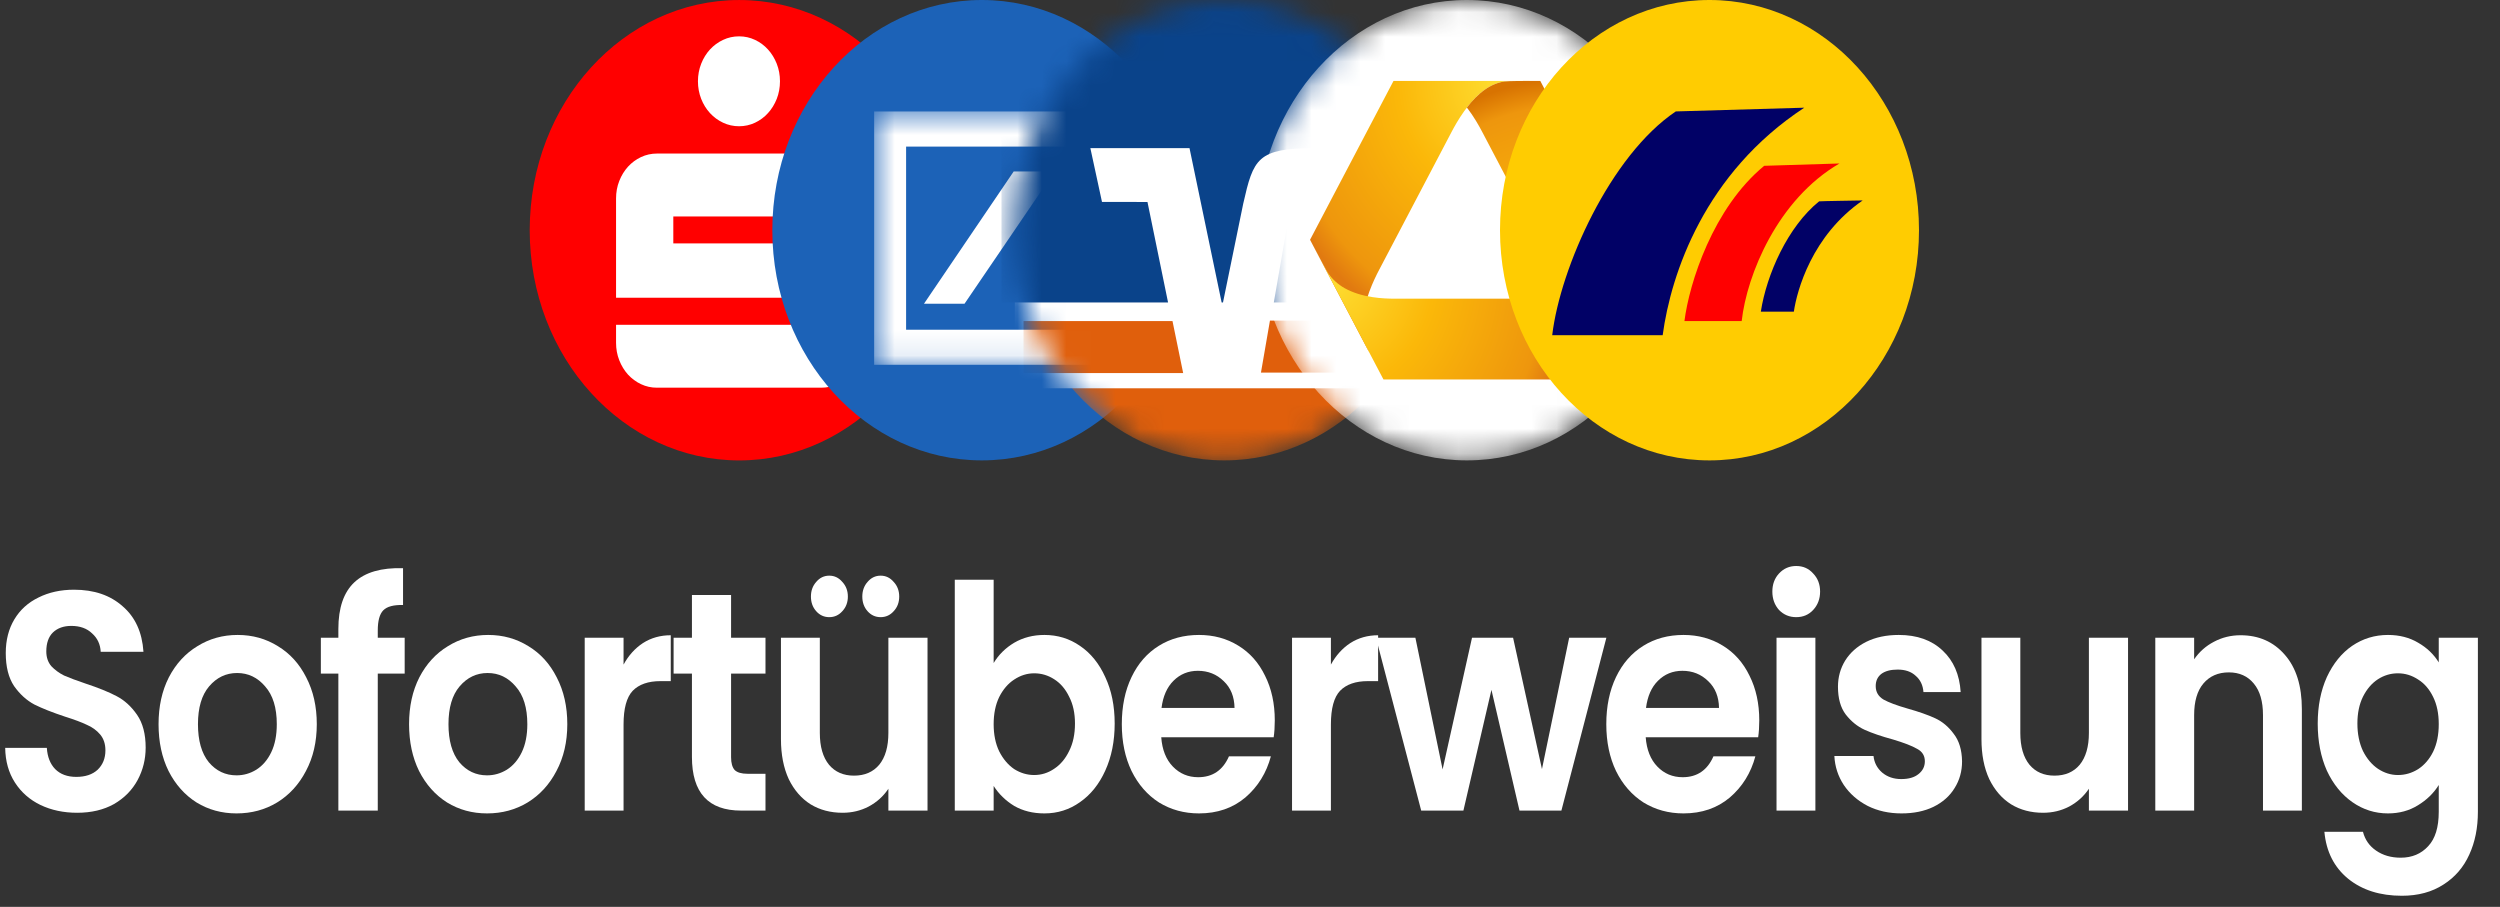 <svg width="102" height="37" viewBox="0 0 102 37" fill="none" xmlns="http://www.w3.org/2000/svg">
<rect x="0" y="0" width="102" height="37" fill="#333333" stroke="none"/>
<path d="M30.16 18.785C34.881 18.785 38.707 14.58 38.707 9.393C38.707 4.206 34.881 0.001 30.16 0.001C25.439 0.001 21.612 4.206 21.612 9.393C21.612 14.58 25.439 18.785 30.16 18.785Z" fill="#FF0000"/>
<path d="M28.476 3.316C28.476 3.063 28.521 2.825 28.608 2.602C28.695 2.38 28.815 2.185 28.967 2.019C29.12 1.854 29.297 1.722 29.502 1.627C29.705 1.531 29.923 1.483 30.154 1.483C30.386 1.483 30.602 1.531 30.805 1.627C31.007 1.722 31.185 1.854 31.334 2.019C31.486 2.185 31.604 2.38 31.692 2.602C31.779 2.825 31.823 3.063 31.823 3.316C31.823 3.57 31.779 3.809 31.692 4.033C31.604 4.254 31.486 4.449 31.334 4.614C31.185 4.781 31.007 4.91 30.805 5.007C30.602 5.102 30.386 5.151 30.154 5.151C29.923 5.151 29.705 5.102 29.502 5.007C29.297 4.91 29.12 4.781 28.967 4.614C28.815 4.449 28.695 4.254 28.608 4.033C28.521 3.809 28.476 3.57 28.476 3.316ZM26.804 15.818C26.573 15.818 26.357 15.771 26.153 15.674C25.95 15.579 25.774 15.447 25.622 15.283C25.473 15.116 25.353 14.923 25.266 14.699C25.178 14.476 25.135 14.238 25.135 13.985V13.251H32.828V12.147H25.135V8.098C25.135 7.845 25.178 7.606 25.266 7.384C25.353 7.16 25.473 6.967 25.622 6.801C25.774 6.636 25.95 6.504 26.153 6.409C26.357 6.313 26.573 6.265 26.804 6.265H33.509C33.74 6.265 33.958 6.313 34.161 6.409C34.366 6.504 34.543 6.636 34.693 6.801C34.844 6.967 34.963 7.16 35.051 7.384C35.139 7.606 35.182 7.845 35.182 8.098V8.832H27.471V9.932H35.182V13.985C35.182 14.238 35.139 14.476 35.051 14.699C34.963 14.923 34.844 15.116 34.693 15.283C34.543 15.447 34.366 15.579 34.161 15.674C33.958 15.771 33.74 15.818 33.509 15.818H26.804Z" fill="white"/>
<path d="M40.058 18.784C44.779 18.784 48.606 14.579 48.606 9.392C48.606 4.205 44.779 0 40.058 0C35.338 0 31.511 4.205 31.511 9.392C31.511 14.579 35.338 18.784 40.058 18.784Z" fill="#1C62B7"/>
<mask id="mask0_18638_977" style="mask-type:luminance" maskUnits="userSpaceOnUse" x="35" y="4" width="11" height="11">
<path d="M45.07 4.534H35.638V14.898H45.07V4.534Z" fill="white"/>
</mask>
<g mask="url(#mask0_18638_977)">
<path d="M35.665 4.549H45.033V14.884H35.665V4.549ZM41.358 6.997L37.698 12.393H39.352L43.025 6.997H41.358ZM36.969 13.453H43.729V5.981H36.969V13.453Z" fill="white"/>
</g>
<mask id="mask1_18638_977" style="mask-type:luminance" maskUnits="userSpaceOnUse" x="41" y="0" width="18" height="19">
<path d="M58.497 9.392C58.497 4.205 54.67 0 49.949 0C45.228 0 41.402 4.205 41.402 9.392C41.402 14.579 45.228 18.784 49.949 18.784C54.67 18.784 58.497 14.579 58.497 9.392Z" fill="white"/>
</mask>
<g mask="url(#mask1_18638_977)">
<path d="M58.5 9.392C58.5 4.205 54.673 0 49.952 0C45.231 0 41.404 4.205 41.404 9.392C41.404 14.579 45.231 18.784 49.952 18.784C54.673 18.784 58.5 14.579 58.5 9.392Z" fill="#E05F0C"/>
<path d="M41.404 2.942V15.842H58.5V2.942H41.404Z" fill="white"/>
<path d="M51.814 13.081C51.646 14.053 51.503 14.88 51.447 15.201H58.008V13.081H51.814ZM41.758 13.1V15.22H48.273L47.838 13.1H41.758Z" fill="#E05F0C"/>
<path d="M44.961 8.238L44.487 6.045H48.532L49.843 12.341H49.898L50.724 8.308C51.14 6.476 51.297 6.045 53.641 6.045H55.327C55.327 6.045 54.986 7.733 54.563 9.564C54.401 10.263 52.993 10.18 53.064 9.528C53.071 9.46 53.138 8.969 53.19 8.619C53.267 8.117 52.733 8.054 52.637 8.551C52.569 8.908 52.26 10.677 51.971 12.341H58.91V-0.654H40.86V12.341H47.657L46.817 8.241L44.961 8.238Z" fill="#0A438A"/>
</g>
<mask id="mask2_18638_977" style="mask-type:luminance" maskUnits="userSpaceOnUse" x="51" y="0" width="18" height="19">
<path d="M68.395 9.392C68.395 4.205 64.568 0 59.848 0C55.127 0 51.3 4.205 51.3 9.392C51.3 14.579 55.127 18.784 59.848 18.784C64.568 18.784 68.395 14.579 68.395 9.392Z" fill="white"/>
</mask>
<g mask="url(#mask2_18638_977)">
<path d="M59.848 18.784C64.568 18.784 68.395 14.579 68.395 9.392C68.395 4.205 64.568 0 59.848 0C55.127 0 51.3 4.205 51.3 9.392C51.3 14.579 55.127 18.784 59.848 18.784Z" fill="white"/>
<path d="M56.86 3.302C56.86 3.302 56.854 3.303 56.853 3.306L54.342 8.084L53.555 9.583L53.463 9.757L53.452 9.779C53.452 9.779 53.451 9.784 53.452 9.787L55.844 14.339V14.32C55.792 14.216 55.755 14.135 55.735 14.084C55.635 13.836 55.578 13.491 55.593 13.157C55.633 12.275 56.06 11.406 56.275 10.998C56.778 10.041 57.75 8.19 57.75 8.19C57.75 8.19 58.722 6.339 59.225 5.381C59.44 4.974 59.912 4.133 60.587 3.654C60.842 3.472 61.143 3.355 61.388 3.325C61.568 3.303 62.164 3.302 62.84 3.302H56.86Z" fill="url(#paint0_radial_18638_977)"/>
<path d="M53.472 9.823C53.51 9.895 53.547 9.967 53.584 10.036L53.472 9.823ZM65.503 11.156C65.357 11.375 65.114 11.602 64.843 11.755C64.128 12.157 63.23 12.186 62.801 12.186H59.85H56.899C56.47 12.186 55.571 12.157 54.857 11.755C54.585 11.602 54.343 11.375 54.196 11.156C54.103 11.017 53.865 10.572 53.584 10.036L54.184 11.179L56.443 15.478C56.444 15.48 56.446 15.482 56.449 15.482H63.251C63.253 15.482 63.256 15.479 63.257 15.477L66.221 9.837C65.894 10.459 65.608 11.001 65.503 11.156Z" fill="url(#paint1_radial_18638_977)"/>
<path d="M61.387 3.325C61.142 3.354 60.841 3.472 60.586 3.654C60.303 3.854 60.056 4.118 59.849 4.387C60.137 4.76 60.349 5.143 60.474 5.381C60.977 6.338 61.95 8.189 61.95 8.189C61.95 8.189 62.922 10.04 63.425 10.998C63.639 11.405 64.066 12.275 64.106 13.156C64.121 13.491 64.063 13.835 63.964 14.084C63.895 14.258 63.619 14.787 63.299 15.396L66.248 9.785L66.248 9.784V9.78L66.247 9.778L62.846 3.306L62.839 3.301C62.163 3.301 61.567 3.302 61.387 3.325Z" fill="url(#paint2_radial_18638_977)"/>
</g>
<path d="M69.747 18.784C74.468 18.784 78.295 14.579 78.295 9.392C78.295 4.205 74.468 0 69.747 0C65.027 0 61.2 4.205 61.2 9.392C61.2 14.579 65.027 18.784 69.747 18.784Z" fill="#FFCC01"/>
<path d="M68.373 4.546L73.615 4.394C69.548 7.063 68.178 11.156 67.837 13.677H63.33C63.66 10.914 65.701 6.339 68.373 4.546Z" fill="#010166"/>
<path d="M74.221 8.215C74.232 8.206 75.998 8.178 75.998 8.178C73.923 9.608 73.315 11.857 73.189 12.716H71.842C72.075 11.203 72.942 9.243 74.221 8.215Z" fill="#010166"/>
<path d="M71.979 6.765L75.05 6.67C72.529 8.133 71.272 11.204 71.061 13.1H68.725C68.922 11.545 69.891 8.485 71.979 6.765Z" fill="#FF0000"/>
<path d="M3.146 33.161C2.595 33.161 2.096 33.055 1.651 32.843C1.213 32.631 0.865 32.325 0.609 31.927C0.352 31.528 0.22 31.057 0.212 30.514H1.911C1.934 30.878 2.047 31.167 2.251 31.379C2.462 31.591 2.749 31.697 3.112 31.697C3.482 31.697 3.772 31.6 3.984 31.405C4.195 31.201 4.301 30.938 4.301 30.615C4.301 30.352 4.229 30.136 4.086 29.966C3.942 29.797 3.761 29.665 3.542 29.572C3.331 29.47 3.036 29.36 2.659 29.241C2.145 29.071 1.726 28.905 1.402 28.744C1.084 28.574 0.809 28.324 0.575 27.993C0.348 27.654 0.235 27.204 0.235 26.644C0.235 26.118 0.352 25.66 0.586 25.269C0.82 24.879 1.149 24.582 1.571 24.378C1.994 24.166 2.478 24.06 3.021 24.06C3.837 24.06 4.497 24.285 5.003 24.735C5.517 25.176 5.8 25.795 5.853 26.593H4.109C4.093 26.288 3.976 26.037 3.757 25.842C3.546 25.638 3.263 25.537 2.908 25.537C2.598 25.537 2.349 25.625 2.16 25.804C1.979 25.982 1.889 26.241 1.889 26.58C1.889 26.818 1.957 27.017 2.092 27.178C2.236 27.331 2.41 27.459 2.613 27.561C2.825 27.654 3.119 27.764 3.497 27.892C4.01 28.061 4.429 28.231 4.754 28.401C5.079 28.57 5.358 28.825 5.592 29.164C5.826 29.504 5.943 29.949 5.943 30.501C5.943 30.976 5.834 31.417 5.615 31.825C5.396 32.232 5.075 32.559 4.652 32.805C4.229 33.042 3.727 33.161 3.146 33.161Z" fill="white"/>
<path d="M9.651 33.187C9.047 33.187 8.504 33.038 8.02 32.741C7.537 32.436 7.156 32.007 6.876 31.456C6.604 30.904 6.469 30.268 6.469 29.546C6.469 28.825 6.608 28.189 6.888 27.637C7.175 27.085 7.563 26.661 8.054 26.364C8.545 26.058 9.092 25.906 9.697 25.906C10.301 25.906 10.848 26.058 11.339 26.364C11.83 26.661 12.215 27.085 12.494 27.637C12.781 28.189 12.925 28.825 12.925 29.546C12.925 30.268 12.777 30.904 12.483 31.456C12.196 32.007 11.803 32.436 11.305 32.741C10.814 33.038 10.263 33.187 9.651 33.187ZM9.651 31.634C9.938 31.634 10.206 31.557 10.455 31.405C10.712 31.243 10.916 31.006 11.067 30.692C11.218 30.378 11.293 29.996 11.293 29.546C11.293 28.876 11.135 28.362 10.818 28.006C10.508 27.641 10.127 27.459 9.674 27.459C9.221 27.459 8.84 27.641 8.53 28.006C8.228 28.362 8.077 28.876 8.077 29.546C8.077 30.217 8.224 30.734 8.519 31.099C8.821 31.456 9.198 31.634 9.651 31.634Z" fill="white"/>
<path d="M16.511 27.484H15.413V33.072H13.805V27.484H13.091V26.02H13.805V25.664C13.805 24.798 14.024 24.162 14.461 23.755C14.899 23.347 15.56 23.156 16.444 23.182V24.684C16.058 24.675 15.79 24.747 15.639 24.9C15.488 25.053 15.413 25.328 15.413 25.727V26.02H16.511V27.484Z" fill="white"/>
<path d="M19.872 33.187C19.268 33.187 18.724 33.038 18.241 32.741C17.758 32.436 17.377 32.007 17.097 31.456C16.826 30.904 16.69 30.268 16.69 29.546C16.69 28.825 16.829 28.189 17.109 27.637C17.396 27.085 17.784 26.661 18.275 26.364C18.766 26.058 19.314 25.906 19.918 25.906C20.522 25.906 21.069 26.058 21.56 26.364C22.051 26.661 22.436 27.085 22.715 27.637C23.002 28.189 23.146 28.825 23.146 29.546C23.146 30.268 22.998 30.904 22.704 31.456C22.417 32.007 22.024 32.436 21.526 32.741C21.035 33.038 20.484 33.187 19.872 33.187ZM19.872 31.634C20.159 31.634 20.427 31.557 20.677 31.405C20.933 31.243 21.137 31.006 21.288 30.692C21.439 30.378 21.515 29.996 21.515 29.546C21.515 28.876 21.356 28.362 21.039 28.006C20.729 27.641 20.348 27.459 19.895 27.459C19.442 27.459 19.061 27.641 18.751 28.006C18.449 28.362 18.298 28.876 18.298 29.546C18.298 30.217 18.445 30.734 18.74 31.099C19.042 31.456 19.419 31.634 19.872 31.634Z" fill="white"/>
<path d="M25.441 27.115C25.645 26.742 25.909 26.449 26.234 26.236C26.566 26.024 26.944 25.918 27.367 25.918V27.79H26.948C26.449 27.79 26.072 27.921 25.815 28.184C25.566 28.447 25.441 28.905 25.441 29.559V33.072H23.856V26.02H25.441V27.115Z" fill="white"/>
<path d="M29.828 27.484V30.895C29.828 31.133 29.877 31.307 29.975 31.417C30.081 31.519 30.255 31.57 30.496 31.57H31.232V33.072H30.236C28.899 33.072 28.231 32.342 28.231 30.883V27.484H27.483V26.02H28.231V24.276H29.828V26.02H31.232V27.484H29.828Z" fill="white"/>
<path d="M37.843 26.02V33.072H36.246V32.181C36.043 32.487 35.775 32.728 35.442 32.907C35.117 33.076 34.763 33.161 34.378 33.161C33.887 33.161 33.453 33.047 33.075 32.818C32.697 32.58 32.399 32.236 32.18 31.787C31.969 31.328 31.863 30.785 31.863 30.157V26.02H33.449V29.903C33.449 30.463 33.574 30.895 33.823 31.201C34.072 31.498 34.412 31.646 34.842 31.646C35.28 31.646 35.623 31.498 35.873 31.201C36.122 30.895 36.246 30.463 36.246 29.903V26.02H37.843ZM33.834 25.18C33.623 25.18 33.445 25.099 33.302 24.938C33.158 24.777 33.086 24.578 33.086 24.34C33.086 24.102 33.158 23.903 33.302 23.742C33.445 23.572 33.623 23.487 33.834 23.487C34.045 23.487 34.223 23.572 34.366 23.742C34.517 23.903 34.593 24.102 34.593 24.34C34.593 24.578 34.517 24.777 34.366 24.938C34.223 25.099 34.045 25.18 33.834 25.18ZM35.929 25.18C35.718 25.18 35.541 25.099 35.397 24.938C35.254 24.777 35.182 24.578 35.182 24.34C35.182 24.102 35.254 23.903 35.397 23.742C35.541 23.572 35.718 23.487 35.929 23.487C36.141 23.487 36.318 23.572 36.462 23.742C36.613 23.903 36.688 24.102 36.688 24.34C36.688 24.578 36.613 24.777 36.462 24.938C36.318 25.099 36.141 25.18 35.929 25.18Z" fill="white"/>
<path d="M40.541 27.051C40.745 26.712 41.024 26.436 41.379 26.224C41.741 26.012 42.153 25.906 42.613 25.906C43.149 25.906 43.633 26.054 44.063 26.351C44.501 26.648 44.845 27.072 45.094 27.624C45.35 28.167 45.479 28.799 45.479 29.521C45.479 30.242 45.35 30.883 45.094 31.443C44.845 31.994 44.501 32.423 44.063 32.728C43.633 33.034 43.149 33.187 42.613 33.187C42.145 33.187 41.734 33.085 41.379 32.881C41.031 32.669 40.752 32.397 40.541 32.067V33.072H38.955V23.653H40.541V27.051ZM43.859 29.521C43.859 29.096 43.78 28.732 43.621 28.426C43.47 28.112 43.267 27.875 43.01 27.713C42.761 27.552 42.489 27.471 42.194 27.471C41.907 27.471 41.636 27.556 41.379 27.726C41.13 27.887 40.926 28.125 40.767 28.439C40.616 28.753 40.541 29.122 40.541 29.546C40.541 29.971 40.616 30.34 40.767 30.654C40.926 30.968 41.13 31.209 41.379 31.379C41.636 31.54 41.907 31.621 42.194 31.621C42.489 31.621 42.761 31.536 43.01 31.366C43.267 31.197 43.47 30.955 43.621 30.641C43.78 30.327 43.859 29.953 43.859 29.521Z" fill="white"/>
<path d="M52.011 29.393C52.011 29.648 51.996 29.877 51.966 30.081H47.379C47.416 30.59 47.575 30.989 47.854 31.277C48.134 31.566 48.477 31.71 48.885 31.71C49.474 31.71 49.893 31.426 50.142 30.857H51.852C51.671 31.536 51.324 32.096 50.81 32.538C50.297 32.97 49.666 33.187 48.919 33.187C48.315 33.187 47.771 33.038 47.288 32.741C46.812 32.436 46.439 32.007 46.167 31.456C45.902 30.904 45.77 30.268 45.77 29.546C45.77 28.816 45.902 28.176 46.167 27.624C46.431 27.072 46.801 26.648 47.277 26.351C47.752 26.054 48.3 25.906 48.919 25.906C49.515 25.906 50.048 26.05 50.516 26.338C50.992 26.627 51.358 27.039 51.615 27.573C51.879 28.099 52.011 28.706 52.011 29.393ZM50.369 28.884C50.361 28.426 50.214 28.061 49.927 27.79C49.64 27.509 49.289 27.369 48.874 27.369C48.481 27.369 48.149 27.505 47.877 27.777C47.613 28.04 47.45 28.409 47.39 28.884H50.369Z" fill="white"/>
<path d="M54.301 27.115C54.505 26.742 54.769 26.449 55.094 26.236C55.426 26.024 55.804 25.918 56.227 25.918V27.79H55.807C55.309 27.79 54.931 27.921 54.675 28.184C54.426 28.447 54.301 28.905 54.301 29.559V33.072H52.715V26.02H54.301V27.115Z" fill="white"/>
<path d="M65.54 26.02L63.705 33.072H61.995L60.851 28.146L59.707 33.072H57.985L56.139 26.02H57.748L58.858 31.392L60.058 26.02H61.734L62.912 31.379L64.022 26.02H65.54Z" fill="white"/>
<path d="M71.778 29.393C71.778 29.648 71.763 29.877 71.733 30.081H67.145C67.183 30.59 67.342 30.989 67.621 31.277C67.9 31.566 68.244 31.71 68.652 31.71C69.241 31.71 69.66 31.426 69.909 30.857H71.619C71.438 31.536 71.091 32.096 70.577 32.538C70.064 32.97 69.433 33.187 68.686 33.187C68.082 33.187 67.538 33.038 67.055 32.741C66.579 32.436 66.205 32.007 65.933 31.456C65.669 30.904 65.537 30.268 65.537 29.546C65.537 28.816 65.669 28.176 65.933 27.624C66.198 27.072 66.568 26.648 67.044 26.351C67.519 26.054 68.067 25.906 68.686 25.906C69.282 25.906 69.815 26.05 70.283 26.338C70.759 26.627 71.125 27.039 71.382 27.573C71.646 28.099 71.778 28.706 71.778 29.393ZM70.136 28.884C70.128 28.426 69.981 28.061 69.694 27.79C69.407 27.509 69.056 27.369 68.641 27.369C68.248 27.369 67.916 27.505 67.644 27.777C67.379 28.04 67.217 28.409 67.157 28.884H70.136Z" fill="white"/>
<path d="M73.286 25.18C73.007 25.18 72.773 25.082 72.584 24.887C72.403 24.684 72.312 24.433 72.312 24.136C72.312 23.839 72.403 23.593 72.584 23.398C72.773 23.194 73.007 23.093 73.286 23.093C73.566 23.093 73.796 23.194 73.977 23.398C74.166 23.593 74.26 23.839 74.26 24.136C74.26 24.433 74.166 24.684 73.977 24.887C73.796 25.082 73.566 25.18 73.286 25.18ZM74.068 26.02V33.072H72.482V26.02H74.068Z" fill="white"/>
<path d="M77.583 33.187C77.069 33.187 76.609 33.085 76.201 32.881C75.793 32.669 75.468 32.385 75.227 32.028C74.993 31.672 74.864 31.277 74.842 30.845H76.439C76.469 31.116 76.586 31.341 76.79 31.519C77.001 31.697 77.262 31.786 77.571 31.786C77.873 31.786 78.108 31.719 78.273 31.583C78.447 31.447 78.534 31.273 78.534 31.061C78.534 30.832 78.428 30.662 78.217 30.552C78.013 30.433 77.685 30.306 77.231 30.17C76.763 30.043 76.378 29.911 76.076 29.775C75.782 29.64 75.525 29.432 75.306 29.151C75.095 28.872 74.989 28.494 74.989 28.019C74.989 27.628 75.087 27.272 75.284 26.95C75.487 26.627 75.774 26.372 76.144 26.186C76.522 25.999 76.963 25.906 77.469 25.906C78.217 25.906 78.813 26.118 79.259 26.542C79.704 26.958 79.95 27.522 79.995 28.235H78.477C78.455 27.955 78.349 27.734 78.16 27.573C77.979 27.403 77.734 27.319 77.424 27.319C77.137 27.319 76.915 27.378 76.756 27.497C76.605 27.616 76.529 27.781 76.529 27.993C76.529 28.231 76.635 28.413 76.846 28.541C77.058 28.659 77.386 28.782 77.832 28.91C78.285 29.037 78.659 29.169 78.953 29.304C79.248 29.44 79.501 29.652 79.712 29.941C79.931 30.221 80.044 30.594 80.052 31.061C80.052 31.468 79.95 31.833 79.746 32.156C79.55 32.478 79.263 32.733 78.885 32.919C78.515 33.098 78.081 33.187 77.583 33.187Z" fill="white"/>
<path d="M86.824 26.02V33.072H85.227V32.181C85.023 32.486 84.755 32.728 84.423 32.907C84.098 33.076 83.743 33.161 83.358 33.161C82.867 33.161 82.433 33.047 82.056 32.818C81.678 32.58 81.38 32.236 81.161 31.786C80.949 31.328 80.844 30.785 80.844 30.157V26.02H82.429V29.903C82.429 30.463 82.554 30.895 82.803 31.201C83.052 31.498 83.392 31.646 83.823 31.646C84.26 31.646 84.604 31.498 84.853 31.201C85.102 30.895 85.227 30.463 85.227 29.903V26.02H86.824Z" fill="white"/>
<path d="M91.413 25.918C92.16 25.918 92.764 26.186 93.225 26.72C93.685 27.247 93.916 27.985 93.916 28.935V33.072H92.33V29.177C92.33 28.617 92.205 28.189 91.956 27.891C91.707 27.586 91.367 27.433 90.937 27.433C90.499 27.433 90.152 27.586 89.895 27.891C89.646 28.189 89.521 28.617 89.521 29.177V33.072H87.936V26.02H89.521V26.898C89.733 26.593 90.001 26.355 90.325 26.186C90.658 26.008 91.02 25.918 91.413 25.918Z" fill="white"/>
<path d="M97.428 25.906C97.896 25.906 98.308 26.012 98.663 26.224C99.018 26.428 99.297 26.695 99.501 27.026V26.02H101.098V33.123C101.098 33.776 100.981 34.358 100.747 34.867C100.513 35.385 100.162 35.792 99.694 36.089C99.225 36.394 98.659 36.547 97.995 36.547C97.104 36.547 96.371 36.314 95.797 35.847C95.231 35.38 94.91 34.744 94.835 33.938H96.409C96.492 34.26 96.669 34.515 96.941 34.702C97.221 34.897 97.557 34.994 97.949 34.994C98.41 34.994 98.784 34.837 99.071 34.523C99.358 34.218 99.501 33.751 99.501 33.123V32.028C99.297 32.359 99.014 32.635 98.651 32.856C98.297 33.076 97.889 33.187 97.428 33.187C96.9 33.187 96.416 33.034 95.978 32.728C95.541 32.423 95.193 31.994 94.936 31.443C94.687 30.883 94.563 30.242 94.563 29.521C94.563 28.808 94.687 28.176 94.936 27.624C95.193 27.072 95.537 26.648 95.967 26.351C96.405 26.054 96.892 25.906 97.428 25.906ZM99.501 29.546C99.501 29.113 99.425 28.744 99.274 28.439C99.123 28.125 98.92 27.887 98.663 27.726C98.406 27.556 98.131 27.471 97.836 27.471C97.542 27.471 97.27 27.552 97.02 27.713C96.771 27.875 96.567 28.112 96.409 28.426C96.258 28.732 96.182 29.096 96.182 29.521C96.182 29.945 96.258 30.318 96.409 30.641C96.567 30.955 96.771 31.197 97.02 31.366C97.277 31.536 97.549 31.621 97.836 31.621C98.131 31.621 98.406 31.54 98.663 31.379C98.92 31.209 99.123 30.972 99.274 30.666C99.425 30.352 99.501 29.979 99.501 29.546Z" fill="white"/>
<defs>
<radialGradient id="paint0_radial_18638_977" cx="0" cy="0" r="1" gradientUnits="userSpaceOnUse" gradientTransform="translate(61.386 3.302) scale(9.885 10.861)">
<stop stop-color="#FEDF33"/>
<stop offset="0.44" stop-color="#FBB809"/>
<stop offset="0.9" stop-color="#EE960D"/>
<stop offset="1" stop-color="#E17A10"/>
</radialGradient>
<radialGradient id="paint1_radial_18638_977" cx="0" cy="0" r="1" gradientUnits="userSpaceOnUse" gradientTransform="translate(54.184 11.179) scale(9.881 10.857)">
<stop stop-color="#FEDF33"/>
<stop offset="0.44" stop-color="#FBB809"/>
<stop offset="0.9" stop-color="#EE960D"/>
<stop offset="1" stop-color="#E17A10"/>
</radialGradient>
<radialGradient id="paint2_radial_18638_977" cx="0" cy="0" r="1" gradientUnits="userSpaceOnUse" gradientTransform="translate(63.958 14.119) scale(9.908 10.887)">
<stop stop-color="#FEDF33"/>
<stop offset="0.44" stop-color="#FBB809"/>
<stop offset="0.9" stop-color="#EE960D"/>
<stop offset="1" stop-color="#D87301"/>
</radialGradient>
</defs>
</svg>
